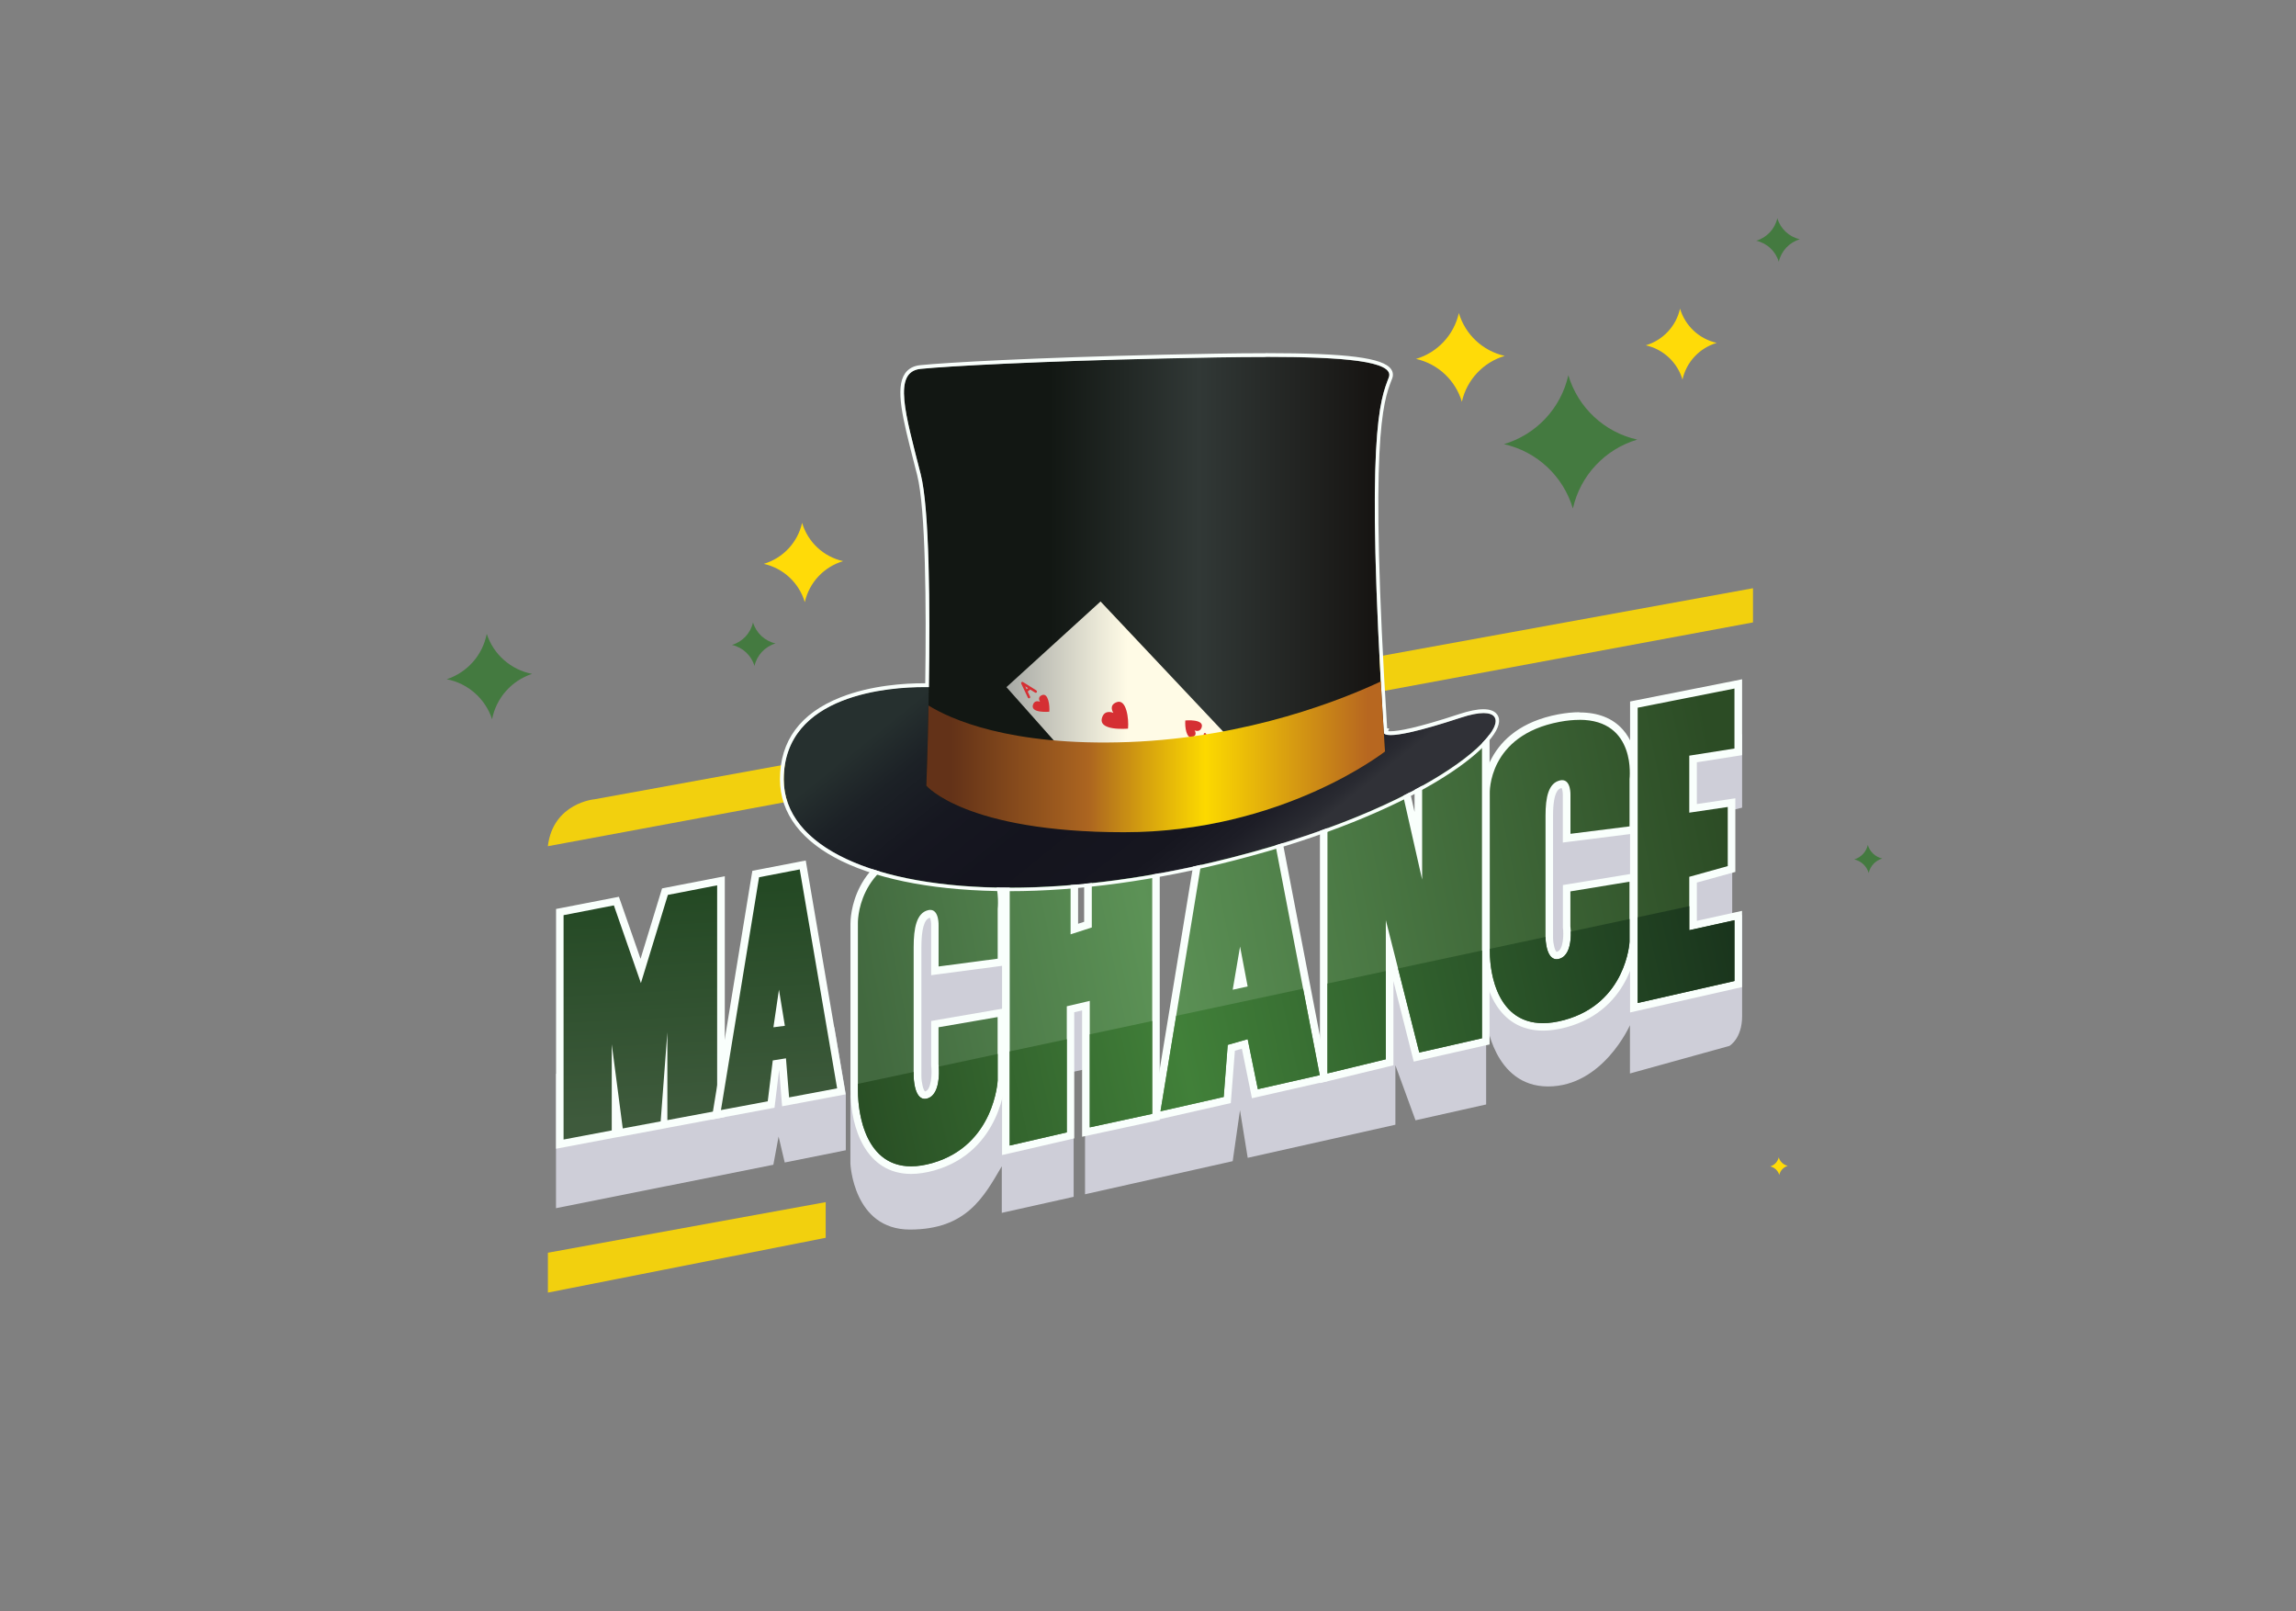 <svg id="eGxTHMzo25Y1" xmlns="http://www.w3.org/2000/svg" xmlns:xlink="http://www.w3.org/1999/xlink" viewBox="0 0 315 221" shape-rendering="geometricPrecision" text-rendering="geometricPrecision" project-id="0101095f46374a6584ad931d525cfb4f" export-id="4948c59bbd55400c9ed58dc23b5f5963" cached="false" width="315" height="221">
<rect x="0" y="0" width="315" height="221" fill="#808080" stroke="none"/>
<style><![CDATA[
#eGxTHMzo25Y45_tr {animation: eGxTHMzo25Y45_tr__tr 2000ms linear infinite normal forwards}@keyframes eGxTHMzo25Y45_tr__tr { 0% {transform: translate(177.84px,102.21px) rotate(0deg);animation-timing-function: cubic-bezier(0.39,0.575,0.565,1)} 25% {transform: translate(177.84px,102.21px) rotate(12.563deg);animation-timing-function: cubic-bezier(0.445,0.05,0.55,0.95)} 50% {transform: translate(177.84px,102.21px) rotate(0deg)} 100% {transform: translate(177.84px,102.21px) rotate(0deg)}} #eGxTHMzo25Y49_tr {animation: eGxTHMzo25Y49_tr__tr 2000ms linear infinite normal forwards}@keyframes eGxTHMzo25Y49_tr__tr { 0% {transform: translate(158.6px,99.21px) rotate(0deg);animation-timing-function: cubic-bezier(0.445,0.05,0.55,0.95)} 35% {transform: translate(158.6px,99.21px) rotate(31.249deg);animation-timing-function: cubic-bezier(0.445,0.05,0.55,0.95)} 55% {transform: translate(158.6px,99.21px) rotate(0deg)} 100% {transform: translate(158.6px,99.21px) rotate(0deg)}} #eGxTHMzo25Y58_to {animation: eGxTHMzo25Y58_to__to 2000ms linear infinite normal forwards}@keyframes eGxTHMzo25Y58_to__to { 0% {transform: translate(200.355px,46.825px)} 40% {transform: translate(200.355px,46.825px)} 65% {transform: translate(200.355px,33.775px)} 90% {transform: translate(200.355px,16.895px)} 100% {transform: translate(200.355px,16.895px)}} #eGxTHMzo25Y58_ts {animation: eGxTHMzo25Y58_ts__ts 2000ms linear infinite normal forwards}@keyframes eGxTHMzo25Y58_ts__ts { 0% {transform: scale(0,0)} 40% {transform: scale(0,0)} 65% {transform: scale(1,1)} 90% {transform: scale(0,0)} 100% {transform: scale(0,0)}} #eGxTHMzo25Y59_to {animation: eGxTHMzo25Y59_to__to 2000ms linear infinite normal forwards}@keyframes eGxTHMzo25Y59_to__to { 0% {transform: translate(110.23px,77.57px)} 35% {transform: translate(110.23px,77.57px)} 60% {transform: translate(110.23px,64.52px)} 85% {transform: translate(110.23px,47.64px)} 100% {transform: translate(110.23px,47.64px)}} #eGxTHMzo25Y59_ts {animation: eGxTHMzo25Y59_ts__ts 2000ms linear infinite normal forwards}@keyframes eGxTHMzo25Y59_ts__ts { 0% {transform: scale(0,0)} 35% {transform: scale(0,0)} 60% {transform: scale(1,1)} 85% {transform: scale(0,0)} 100% {transform: scale(0,0)}} #eGxTHMzo25Y60_to {animation: eGxTHMzo25Y60_to__to 2000ms linear infinite normal forwards}@keyframes eGxTHMzo25Y60_to__to { 0% {transform: translate(230.66px,50.22px)} 30% {transform: translate(230.66px,50.22px)} 55% {transform: translate(230.66px,37.17px)} 80% {transform: translate(230.66px,20.29px)} 100% {transform: translate(230.66px,20.29px)}} #eGxTHMzo25Y60_ts {animation: eGxTHMzo25Y60_ts__ts 2000ms linear infinite normal forwards}@keyframes eGxTHMzo25Y60_ts__ts { 0% {transform: scale(0,0)} 30% {transform: scale(0,0)} 55% {transform: scale(1,1)} 80% {transform: scale(0,0)} 100% {transform: scale(0,0)}} #eGxTHMzo25Y61_to {animation: eGxTHMzo25Y61_to__to 2000ms linear infinite normal forwards}@keyframes eGxTHMzo25Y61_to__to { 0% {transform: translate(243.94px,38.55px)} 25% {transform: translate(243.94px,38.55px)} 50% {transform: translate(243.94px,25.5px)} 75% {transform: translate(243.94px,8.62px)} 100% {transform: translate(243.94px,8.62px)}} #eGxTHMzo25Y61_ts {animation: eGxTHMzo25Y61_ts__ts 2000ms linear infinite normal forwards}@keyframes eGxTHMzo25Y61_ts__ts { 0% {transform: scale(0,0)} 25% {transform: scale(0,0)} 50% {transform: scale(1,1)} 75% {transform: scale(0,0)} 100% {transform: scale(0,0)}} #eGxTHMzo25Y62_to {animation: eGxTHMzo25Y62_to__to 2000ms linear infinite normal forwards}@keyframes eGxTHMzo25Y62_to__to { 0% {transform: translate(215.48px,69.62px)} 20% {transform: translate(215.48px,69.62px)} 45% {transform: translate(215.48px,56.57px)} 70% {transform: translate(215.48px,39.69px)} 100% {transform: translate(215.48px,39.69px)}} #eGxTHMzo25Y62_ts {animation: eGxTHMzo25Y62_ts__ts 2000ms linear infinite normal forwards}@keyframes eGxTHMzo25Y62_ts__ts { 0% {transform: scale(0,0)} 20% {transform: scale(0,0)} 45% {transform: scale(1,1)} 70% {transform: scale(0,0)} 100% {transform: scale(0,0)}} #eGxTHMzo25Y63_to {animation: eGxTHMzo25Y63_to__to 2000ms linear infinite normal forwards}@keyframes eGxTHMzo25Y63_to__to { 0% {transform: translate(103.41px,100.75px)} 15% {transform: translate(103.41px,100.75px)} 40% {transform: translate(103.41px,87.7px)} 65% {transform: translate(103.41px,70.82px)} 100% {transform: translate(103.41px,70.82px)}} #eGxTHMzo25Y63_ts {animation: eGxTHMzo25Y63_ts__ts 2000ms linear infinite normal forwards}@keyframes eGxTHMzo25Y63_ts__ts { 0% {transform: scale(0,0)} 15% {transform: scale(0,0)} 40% {transform: scale(1,1)} 65% {transform: scale(0,0)} 100% {transform: scale(0,0)}} #eGxTHMzo25Y64_to {animation: eGxTHMzo25Y64_to__to 2000ms linear infinite normal forwards}@keyframes eGxTHMzo25Y64_to__to { 0% {transform: translate(67.145px,108.565px)} 10% {transform: translate(67.145px,108.565px)} 35% {transform: translate(67.145px,95.515px)} 60% {transform: translate(67.145px,78.635px)} 100% {transform: translate(67.145px,78.635px)}} #eGxTHMzo25Y64_ts {animation: eGxTHMzo25Y64_ts__ts 2000ms linear infinite normal forwards}@keyframes eGxTHMzo25Y64_ts__ts { 0% {transform: scale(0,0)} 10% {transform: scale(0,0)} 35% {transform: scale(1,1)} 60% {transform: scale(0,0)} 100% {transform: scale(0,0)}} #eGxTHMzo25Y65_to {animation: eGxTHMzo25Y65_to__to 2000ms linear infinite normal forwards}@keyframes eGxTHMzo25Y65_to__to { 0% {transform: translate(256.315px,136.965px)} 5% {transform: translate(256.315px,136.965px)} 30% {transform: translate(256.315px,123.915px)} 55% {transform: translate(256.315px,107.035px)} 100% {transform: translate(256.315px,107.035px)}} #eGxTHMzo25Y65_ts {animation: eGxTHMzo25Y65_ts__ts 2000ms linear infinite normal forwards}@keyframes eGxTHMzo25Y65_ts__ts { 0% {transform: scale(0,0)} 5% {transform: scale(0,0)} 30% {transform: scale(1,1)} 55% {transform: scale(0,0)} 100% {transform: scale(0,0)}} #eGxTHMzo25Y66_to {animation: eGxTHMzo25Y66_to__to 2000ms linear infinite normal forwards}@keyframes eGxTHMzo25Y66_to__to { 0% {transform: translate(57.635px,141.025px)} 25% {transform: translate(57.635px,127.975px)} 50% {transform: translate(57.635px,111.095px)} 100% {transform: translate(57.635px,111.095px)}} #eGxTHMzo25Y66_ts {animation: eGxTHMzo25Y66_ts__ts 2000ms linear infinite normal forwards}@keyframes eGxTHMzo25Y66_ts__ts { 0% {transform: scale(0,0)} 25% {transform: scale(1,1)} 50% {transform: scale(0,0)} 100% {transform: scale(0,0)}} #eGxTHMzo25Y67_to {animation: eGxTHMzo25Y67_to__to 2000ms linear infinite normal forwards}@keyframes eGxTHMzo25Y67_to__to { 0% {transform: translate(244.07px,155.16px)} 45% {transform: translate(244.07px,155.16px)} 70% {transform: translate(244.07px,142.11px)} 95% {transform: translate(244.07px,125.23px)} 100% {transform: translate(244.07px,125.23px)}} #eGxTHMzo25Y67_ts {animation: eGxTHMzo25Y67_ts__ts 2000ms linear infinite normal forwards}@keyframes eGxTHMzo25Y67_ts__ts { 0% {transform: scale(0,0)} 45% {transform: scale(0,0)} 70% {transform: scale(1,1)} 95% {transform: scale(0,0)} 100% {transform: scale(0,0)}} #eGxTHMzo25Y69_to {animation: eGxTHMzo25Y69_to__to 2000ms linear infinite normal forwards}@keyframes eGxTHMzo25Y69_to__to { 0% {transform: translate(200.355px,41.605px)} 15% {transform: translate(200.355px,33.775px)} 40% {transform: translate(200.355px,16.895px)} 90% {transform: translate(200.355px,46.825px)} 100% {transform: translate(200.355px,41.605px)}} #eGxTHMzo25Y69_ts {animation: eGxTHMzo25Y69_ts__ts 2000ms linear infinite normal forwards}@keyframes eGxTHMzo25Y69_ts__ts { 0% {transform: scale(0.4,0.4)} 15% {transform: scale(1,1)} 40% {transform: scale(0,0)} 90% {transform: scale(0,0)} 100% {transform: scale(0.4,0.4)}} #eGxTHMzo25Y70_to {animation: eGxTHMzo25Y70_to__to 2000ms linear infinite normal forwards}@keyframes eGxTHMzo25Y70_to__to { 0% {transform: translate(110.23px,69.74px)} 10% {transform: translate(110.23px,64.52px)} 35% {transform: translate(110.23px,47.64px)} 85% {transform: translate(110.23px,77.57px)} 100% {transform: translate(110.23px,69.74px)}} #eGxTHMzo25Y70_ts {animation: eGxTHMzo25Y70_ts__ts 2000ms linear infinite normal forwards}@keyframes eGxTHMzo25Y70_ts__ts { 0% {transform: scale(0.6,0.6)} 10% {transform: scale(1,1)} 35% {transform: scale(0,0)} 85% {transform: scale(0,0)} 100% {transform: scale(0.6,0.6)}} #eGxTHMzo25Y71_to {animation: eGxTHMzo25Y71_to__to 2000ms linear infinite normal forwards}@keyframes eGxTHMzo25Y71_to__to { 0% {transform: translate(230.66px,39.78px)} 5% {transform: translate(230.66px,37.17px)} 30% {transform: translate(230.66px,20.29px)} 80% {transform: translate(230.66px,50.22px)} 100% {transform: translate(230.66px,39.78px)}} #eGxTHMzo25Y71_ts {animation: eGxTHMzo25Y71_ts__ts 2000ms linear infinite normal forwards}@keyframes eGxTHMzo25Y71_ts__ts { 0% {transform: scale(0.8,0.8)} 5% {transform: scale(1,1)} 30% {transform: scale(0,0)} 80% {transform: scale(0,0)} 100% {transform: scale(0.8,0.8)}} #eGxTHMzo25Y72_to {animation: eGxTHMzo25Y72_to__to 2000ms linear infinite normal forwards}@keyframes eGxTHMzo25Y72_to__to { 0% {transform: translate(243.94px,25.5px)} 25% {transform: translate(243.94px,8.62px)} 75% {transform: translate(243.94px,38.55px)} 100% {transform: translate(243.94px,25.5px)}} #eGxTHMzo25Y72_ts {animation: eGxTHMzo25Y72_ts__ts 2000ms linear infinite normal forwards}@keyframes eGxTHMzo25Y72_ts__ts { 0% {transform: scale(1,1)} 25% {transform: scale(0,0)} 75% {transform: scale(0,0)} 100% {transform: scale(1,1)}} #eGxTHMzo25Y73_to {animation: eGxTHMzo25Y73_to__to 2000ms linear infinite normal forwards}@keyframes eGxTHMzo25Y73_to__to { 0% {transform: translate(215.48px,53.194px)} 20% {transform: translate(215.48px,39.69px)} 70% {transform: translate(215.48px,69.62px)} 95% {transform: translate(215.48px,56.57px)} 100% {transform: translate(215.48px,53.194px)}} #eGxTHMzo25Y73_ts {animation: eGxTHMzo25Y73_ts__ts 2000ms linear infinite normal forwards}@keyframes eGxTHMzo25Y73_ts__ts { 0% {transform: scale(0.8,0.8)} 20% {transform: scale(0,0)} 70% {transform: scale(0,0)} 95% {transform: scale(1,1)} 100% {transform: scale(0.8,0.8)}} #eGxTHMzo25Y74_to {animation: eGxTHMzo25Y74_to__to 2000ms linear infinite normal forwards}@keyframes eGxTHMzo25Y74_to__to { 0% {transform: translate(103.41px,80.948px)} 15% {transform: translate(103.41px,70.82px)} 65% {transform: translate(103.41px,100.75px)} 90% {transform: translate(103.41px,87.7px)} 100% {transform: translate(103.41px,80.948px)}} #eGxTHMzo25Y74_ts {animation: eGxTHMzo25Y74_ts__ts 2000ms linear infinite normal forwards}@keyframes eGxTHMzo25Y74_ts__ts { 0% {transform: scale(0.6,0.6)} 15% {transform: scale(0,0)} 65% {transform: scale(0,0)} 90% {transform: scale(1,1)} 100% {transform: scale(0.6,0.6)}} #eGxTHMzo25Y75_to {animation: eGxTHMzo25Y75_to__to 2000ms linear infinite normal forwards}@keyframes eGxTHMzo25Y75_to__to { 0% {transform: translate(67.145px,85.387px)} 10% {transform: translate(67.145px,78.635px)} 60% {transform: translate(67.145px,108.565px)} 85% {transform: translate(67.145px,95.515px)} 100% {transform: translate(67.145px,85.387px)}} #eGxTHMzo25Y75_ts {animation: eGxTHMzo25Y75_ts__ts 2000ms linear infinite normal forwards}@keyframes eGxTHMzo25Y75_ts__ts { 0% {transform: scale(0.4,0.4)} 10% {transform: scale(0,0)} 60% {transform: scale(0,0)} 85% {transform: scale(1,1)} 100% {transform: scale(0.4,0.4)}} #eGxTHMzo25Y76_to {animation: eGxTHMzo25Y76_to__to 2000ms linear infinite normal forwards}@keyframes eGxTHMzo25Y76_to__to { 0% {transform: translate(256.315px,110.411px)} 5% {transform: translate(256.315px,107.035px)} 55% {transform: translate(256.315px,136.965px)} 80% {transform: translate(256.315px,123.915px)} 100% {transform: translate(256.315px,110.411px)}} #eGxTHMzo25Y76_ts {animation: eGxTHMzo25Y76_ts__ts 2000ms linear infinite normal forwards}@keyframes eGxTHMzo25Y76_ts__ts { 0% {transform: scale(0.2,0.2)} 5% {transform: scale(0,0)} 55% {transform: scale(0,0)} 80% {transform: scale(1,1)} 100% {transform: scale(0.2,0.2)}} #eGxTHMzo25Y77_to {animation: eGxTHMzo25Y77_to__to 2000ms linear infinite normal forwards}@keyframes eGxTHMzo25Y77_to__to { 0% {transform: translate(57.635px,141.025px)} 50% {transform: translate(57.635px,141.025px)} 75% {transform: translate(57.635px,127.975px)} 100% {transform: translate(57.635px,111.095px)}} #eGxTHMzo25Y77_ts {animation: eGxTHMzo25Y77_ts__ts 2000ms linear infinite normal forwards}@keyframes eGxTHMzo25Y77_ts__ts { 0% {transform: scale(0,0)} 50% {transform: scale(0,0)} 75% {transform: scale(1,1)} 100% {transform: scale(0,0)}} #eGxTHMzo25Y78_to {animation: eGxTHMzo25Y78_to__to 2000ms linear infinite normal forwards}@keyframes eGxTHMzo25Y78_to__to { 0% {transform: translate(244.07px,152.55px)} 20% {transform: translate(244.07px,142.11px)} 45% {transform: translate(244.07px,125.23px)} 95% {transform: translate(244.07px,155.16px)} 100% {transform: translate(244.07px,152.55px)}} #eGxTHMzo25Y78_ts {animation: eGxTHMzo25Y78_ts__ts 2000ms linear infinite normal forwards}@keyframes eGxTHMzo25Y78_ts__ts { 0% {transform: scale(0.2,0.2)} 20% {transform: scale(1,1)} 45% {transform: scale(0,0)} 95% {transform: scale(0,0)} 100% {transform: scale(0.2,0.2)}}
]]></style>
<defs><linearGradient id="eGxTHMzo25Y8-fill" x1="87" y1="115.17" x2="88.62" y2="145.93" spreadMethod="pad" gradientUnits="userSpaceOnUse" gradientTransform="translate(0 0)"><stop id="eGxTHMzo25Y8-fill-0" offset="0%" stop-color="#244924"/><stop id="eGxTHMzo25Y8-fill-1" offset="100%" stop-color="#3e5a3c"/></linearGradient><linearGradient id="eGxTHMzo25Y11-fill" x1="105.3" y1="114.28" x2="106.92" y2="145.09" spreadMethod="pad" gradientUnits="userSpaceOnUse" gradientTransform="translate(0 0)"><stop id="eGxTHMzo25Y11-fill-0" offset="0%" stop-color="#244924"/><stop id="eGxTHMzo25Y11-fill-1" offset="100%" stop-color="#3e5a3c"/></linearGradient><linearGradient id="eGxTHMzo25Y15-fill" x1="241.94" y1="108.07" x2="118.66" y2="132.32" spreadMethod="pad" gradientUnits="userSpaceOnUse" gradientTransform="translate(0 0)"><stop id="eGxTHMzo25Y15-fill-0" offset="0%" stop-color="#2c4c25"/><stop id="eGxTHMzo25Y15-fill-1" offset="67%" stop-color="#5c9256"/><stop id="eGxTHMzo25Y15-fill-2" offset="100%" stop-color="#42693f"/></linearGradient><linearGradient id="eGxTHMzo25Y18-fill" x1="241.21" y1="108.02" x2="117.67" y2="132.32" spreadMethod="pad" gradientUnits="userSpaceOnUse" gradientTransform="translate(0 0)"><stop id="eGxTHMzo25Y18-fill-0" offset="0%" stop-color="#2c4c25"/><stop id="eGxTHMzo25Y18-fill-1" offset="67%" stop-color="#5c9256"/><stop id="eGxTHMzo25Y18-fill-2" offset="100%" stop-color="#42693f"/></linearGradient><linearGradient id="eGxTHMzo25Y21-fill" x1="241.06" y1="107.73" x2="116.13" y2="132.3" spreadMethod="pad" gradientUnits="userSpaceOnUse" gradientTransform="translate(0 0)"><stop id="eGxTHMzo25Y21-fill-0" offset="0%" stop-color="#2c4c25"/><stop id="eGxTHMzo25Y21-fill-1" offset="67%" stop-color="#5c9256"/><stop id="eGxTHMzo25Y21-fill-2" offset="100%" stop-color="#42693f"/></linearGradient><linearGradient id="eGxTHMzo25Y24-fill" x1="238.98" y1="107.75" x2="115.69" y2="132" spreadMethod="pad" gradientUnits="userSpaceOnUse" gradientTransform="translate(0 0)"><stop id="eGxTHMzo25Y24-fill-0" offset="0%" stop-color="#2c4c25"/><stop id="eGxTHMzo25Y24-fill-1" offset="67%" stop-color="#5c9256"/><stop id="eGxTHMzo25Y24-fill-2" offset="100%" stop-color="#42693f"/></linearGradient><linearGradient id="eGxTHMzo25Y27-fill" x1="237.97" y1="107.41" x2="114.63" y2="131.67" spreadMethod="pad" gradientUnits="userSpaceOnUse" gradientTransform="translate(0 0)"><stop id="eGxTHMzo25Y27-fill-0" offset="0%" stop-color="#2c4c25"/><stop id="eGxTHMzo25Y27-fill-1" offset="67%" stop-color="#5c9256"/><stop id="eGxTHMzo25Y27-fill-2" offset="100%" stop-color="#42693f"/></linearGradient><linearGradient id="eGxTHMzo25Y30-fill" x1="237.3" y1="107.43" x2="112.05" y2="132.06" spreadMethod="pad" gradientUnits="userSpaceOnUse" gradientTransform="translate(0 0)"><stop id="eGxTHMzo25Y30-fill-0" offset="0%" stop-color="#2c4c25"/><stop id="eGxTHMzo25Y30-fill-1" offset="67%" stop-color="#5c9256"/><stop id="eGxTHMzo25Y30-fill-2" offset="100%" stop-color="#42693f"/></linearGradient><linearGradient id="eGxTHMzo25Y33-fill" x1="239.63" y1="121.36" x2="117.17" y2="147.94" spreadMethod="pad" gradientUnits="userSpaceOnUse" gradientTransform="translate(0 0)"><stop id="eGxTHMzo25Y33-fill-0" offset="0%" stop-color="#19331c"/><stop id="eGxTHMzo25Y33-fill-1" offset="63%" stop-color="#418039"/><stop id="eGxTHMzo25Y33-fill-2" offset="100%" stop-color="#284d24"/></linearGradient><linearGradient id="eGxTHMzo25Y35-fill" x1="239.63" y1="121.33" x2="117.16" y2="147.9" spreadMethod="pad" gradientUnits="userSpaceOnUse" gradientTransform="translate(0 0)"><stop id="eGxTHMzo25Y35-fill-0" offset="0%" stop-color="#19331c"/><stop id="eGxTHMzo25Y35-fill-1" offset="63%" stop-color="#418039"/><stop id="eGxTHMzo25Y35-fill-2" offset="100%" stop-color="#284d24"/></linearGradient><linearGradient id="eGxTHMzo25Y36-fill" x1="239.62" y1="121.3" x2="117.15" y2="147.87" spreadMethod="pad" gradientUnits="userSpaceOnUse" gradientTransform="translate(0 0)"><stop id="eGxTHMzo25Y36-fill-0" offset="0%" stop-color="#19331c"/><stop id="eGxTHMzo25Y36-fill-1" offset="63%" stop-color="#418039"/><stop id="eGxTHMzo25Y36-fill-2" offset="100%" stop-color="#284d24"/></linearGradient><linearGradient id="eGxTHMzo25Y37-fill" x1="239.61" y1="121.26" x2="117.15" y2="147.84" spreadMethod="pad" gradientUnits="userSpaceOnUse" gradientTransform="translate(0 0)"><stop id="eGxTHMzo25Y37-fill-0" offset="0%" stop-color="#19331c"/><stop id="eGxTHMzo25Y37-fill-1" offset="63%" stop-color="#418039"/><stop id="eGxTHMzo25Y37-fill-2" offset="100%" stop-color="#284d24"/></linearGradient><linearGradient id="eGxTHMzo25Y39-fill" x1="239.6" y1="121.19" x2="117.13" y2="147.77" spreadMethod="pad" gradientUnits="userSpaceOnUse" gradientTransform="translate(0 0)"><stop id="eGxTHMzo25Y39-fill-0" offset="0%" stop-color="#19331c"/><stop id="eGxTHMzo25Y39-fill-1" offset="63%" stop-color="#418039"/><stop id="eGxTHMzo25Y39-fill-2" offset="100%" stop-color="#284d24"/></linearGradient><linearGradient id="eGxTHMzo25Y40-fill" x1="239.59" y1="121.14" x2="117.12" y2="147.72" spreadMethod="pad" gradientUnits="userSpaceOnUse" gradientTransform="translate(0 0)"><stop id="eGxTHMzo25Y40-fill-0" offset="0%" stop-color="#19331c"/><stop id="eGxTHMzo25Y40-fill-1" offset="63%" stop-color="#418039"/><stop id="eGxTHMzo25Y40-fill-2" offset="100%" stop-color="#284d24"/></linearGradient><linearGradient id="eGxTHMzo25Y41-fill" x1="239.58" y1="121.11" x2="117.11" y2="147.68" spreadMethod="pad" gradientUnits="userSpaceOnUse" gradientTransform="translate(0 0)"><stop id="eGxTHMzo25Y41-fill-0" offset="0%" stop-color="#19331c"/><stop id="eGxTHMzo25Y41-fill-1" offset="63%" stop-color="#418039"/><stop id="eGxTHMzo25Y41-fill-2" offset="100%" stop-color="#284d24"/></linearGradient><linearGradient id="eGxTHMzo25Y42-fill" x1="239.57" y1="121.06" x2="117.1" y2="147.63" spreadMethod="pad" gradientUnits="userSpaceOnUse" gradientTransform="translate(0 0)"><stop id="eGxTHMzo25Y42-fill-0" offset="0%" stop-color="#19331c"/><stop id="eGxTHMzo25Y42-fill-1" offset="63%" stop-color="#418039"/><stop id="eGxTHMzo25Y42-fill-2" offset="100%" stop-color="#284d24"/></linearGradient><linearGradient id="eGxTHMzo25Y46-fill" x1="140.19" y1="76.93" x2="170.15" y2="114.19" spreadMethod="pad" gradientUnits="userSpaceOnUse" gradientTransform="translate(0 0)"><stop id="eGxTHMzo25Y46-fill-0" offset="0%" stop-color="#26302f"/><stop id="eGxTHMzo25Y46-fill-1" offset="14%" stop-color="#1c2126"/><stop id="eGxTHMzo25Y46-fill-2" offset="31%" stop-color="#161720"/><stop id="eGxTHMzo25Y46-fill-3" offset="51%" stop-color="#14141e"/><stop id="eGxTHMzo25Y46-fill-4" offset="77%" stop-color="#16161f"/><stop id="eGxTHMzo25Y46-fill-5" offset="88%" stop-color="#1d1d26"/><stop id="eGxTHMzo25Y46-fill-6" offset="97%" stop-color="#292a31"/><stop id="eGxTHMzo25Y46-fill-7" offset="100%" stop-color="#303137"/></linearGradient><linearGradient id="eGxTHMzo25Y47-fill" x1="127.61" y1="74.14" x2="188.09" y2="74.14" spreadMethod="pad" gradientUnits="userSpaceOnUse" gradientTransform="translate(0 0)"><stop id="eGxTHMzo25Y47-fill-0" offset="27%" stop-color="#121713"/><stop id="eGxTHMzo25Y47-fill-1" offset="61%" stop-color="#313836"/><stop id="eGxTHMzo25Y47-fill-2" offset="100%" stop-color="#171513"/></linearGradient><linearGradient id="eGxTHMzo25Y50-fill" x1="138.08" y1="90.7" x2="168.85" y2="90.7" spreadMethod="pad" gradientUnits="userSpaceOnUse" gradientTransform="translate(0 0)"><stop id="eGxTHMzo25Y50-fill-0" offset="0%" stop-color="#a7a9a5"/><stop id="eGxTHMzo25Y50-fill-1" offset="54%" stop-color="#fffbe6"/></linearGradient><linearGradient id="eGxTHMzo25Y56-fill" x1="130.49" y1="96.4" x2="187.64" y2="96.4" spreadMethod="pad" gradientUnits="userSpaceOnUse" gradientTransform="translate(0 0)"><stop id="eGxTHMzo25Y56-fill-0" offset="0%" stop-color="#633218"/><stop id="eGxTHMzo25Y56-fill-1" offset="33%" stop-color="#ac6520"/><stop id="eGxTHMzo25Y56-fill-2" offset="46%" stop-color="#d49f0f"/><stop id="eGxTHMzo25Y56-fill-3" offset="61%" stop-color="#fcd900"/><stop id="eGxTHMzo25Y56-fill-4" offset="93%" stop-color="#c37b1a"/><stop id="eGxTHMzo25Y56-fill-5" offset="100%" stop-color="#b76720"/></linearGradient></defs><g transform="translate(0 7.425)"><g><polygon points="114.47,133.5 76.28,139.89 76.28,150.16 76.28,158.32 106.1,152.36 106.82,148.49 107.66,152.05 116.04,150.37 116.04,142.71 114.47,133.5" fill="#ceced8"/><path d="M116.67,142.83v9.38c0,0,.39,9.04,8.16,9.04s10.13-4.45,12.61-8.68v6.39l9.86-2.2v-17.16l1.56-.34v17.15l20.26-4.54l1-7l1.06,6.54l20.26-4.54v-8.16l2.76,7.55l9.69-2.17v-11.61c0,0,.98,9.14,8.5,9.14s11.23-8.4,11.23-8.4v6.62l13.64-3.78c0,0,1.75-.98,1.75-4.1v-13.88l-1.36.29v-14.66l1.36-.34v-10.1l-53.25,14.99-.39,28.99-9.71,2.08-1.3-5.86-12.25,2.09v6.89h-7.62l-.69-16.64-10.84,1.47-.2-13.15-22.6,3.91-3.48,24.82-.01-.03Z" fill="#ceced8"/><g><g><polygon points="76.8,117.7 84.57,116.19 87.91,125.77 91.23,114.9 98.91,113.41 98.91,145.39 85,148 84.45,143.81 84.45,148.09 76.8,149.54 76.8,117.7" fill="url(#eGxTHMzo25Y8-fill)"/><path d="M98.39,114.04v30.92l-6.83,1.28v-12.05l-.92,12.22-5.2.97-1.51-11.54v11.81l-6.61,1.25v-30.78l6.9-1.34l3.71,10.66l3.7-12.1l6.75-1.31m1.05-1.25l-1.24.24-6.75,1.31-.61.12-.18.6-2.77,9.06-2.67-7.66-.3-.85-.88.17-6.9,1.34-.84.16v32.89l1.23-.23l6.61-1.25.43-.08v0c0,0,1.08-.19,1.08-.19l5.2-.97.78-.15.14-.03l6.83-1.28.85-.16v-33.04v0h-.01Z" fill="#f9fffc"/></g><g><path d="M103.68,112.48l6.46-1.26l5.3,31.06-7.66,1.44-.43-5.37-.87.14-.69,5.6-7.53,1.41l5.41-33.03.01.01Zm3.05,20.42l.35-.04-.18-1.12-.17,1.16Z" fill="url(#eGxTHMzo25Y11-fill)"/><path d="M109.72,111.84l5.13,30.04-6.59,1.24-.43-5.36-1.81.29-.69,5.61-6.42,1.2l5.23-31.94l5.59-1.08m-3.61,21.66l1.56-.2-.81-4.96-.76,5.15m4.45-22.87l-1.04.2-5.59,1.08-.71.14-.12.71-5.23,31.94-.24,1.46l1.46-.27l6.42-1.2.75-.14.09-.75.55-4.48.31,3.88.09,1.15l1.13-.21l6.59-1.24l1-.19-.17-1.01-5.13-30.04-.18-1.05v0l.02.02Z" fill="#f9fffc"/></g></g><g><g><path d="M125,153.1c-2.82,0-5.02-1.42-6.36-4.1-1.3-2.61-1.45-5.68-1.45-6.89v-22.81c0-.07-.22-8.84,10-10.87c1-.2,1.94-.3,2.8-.3c2.35,0,4.19.73,5.47,2.17c2.39,2.68,1.95,6.83,1.93,7v7.24c0,0-9.15,1.21-9.15,1.21v-6.16c.02-.45-.06-1.25-.36-1.56-.08-.08-.16-.11-.27-.11-.06,0-.12,0-.19.03-1.07.27-1.57,1.72-1.57,4.58v17.69c0,.81.26,2.59.99,2.59v0c.08,0,.18-.02.28-.05c1.26-.44,1.22-3.21,1.11-4.14v-5.55c0,0,9.14-1.58,9.14-1.58v9.31c0,.12-.52,9.3-9.32,11.83-1.09.31-2.13.47-3.07.47h.02Z" fill="url(#eGxTHMzo25Y15-fill)"/><path d="M130,108.66c7.87,0,6.88,8.59,6.88,8.59v6.84c0,0-8.11,1.07-8.11,1.07v-5.57c0,0,.1-2.19-1.14-2.19-.1,0-.2.01-.31.04-1.57.39-1.97,2.44-1.97,5.08v17.69c0,0,.02,3.11,1.51,3.11.14,0,.29-.03.45-.08c1.94-.68,1.45-4.69,1.45-4.69v-5.05l8.11-1.4v8.7c0,0-.4,8.88-8.95,11.33-1.08.31-2.06.45-2.93.45-6.01,0-7.29-6.67-7.29-10.46v-22.81c0,0-.32-8.39,9.58-10.36c1-.2,1.9-.29,2.7-.29m.02-1.04c-.9,0-1.87.1-2.9.31-10.29,2.04-10.43,10.71-10.42,11.38v0v22.81c0,5.31,2.18,11.5,8.33,11.5c1,0,2.08-.17,3.22-.49c9.15-2.63,9.69-12.18,9.7-12.28v-.02c0,0,0-.02,0-.02v-9.93l-1.21.21-8.11,1.4-.86.15v6.05c.16,1.3-.02,3.33-.76,3.59-.04.02-.07.02-.09.02-.22-.19-.48-1.15-.49-2.08v-17.68c0-2.5.39-3.87,1.17-4.07.11.2.19.7.17,1.1v.02c0,0,0,.02,0,.02v6.75l1.17-.16l8.11-1.07.9-.12v-.91c0,0,0-6.79,0-6.79.06-.59.35-4.64-2.06-7.34-1.39-1.55-3.36-2.34-5.86-2.34v0l-.01-.01Z" fill="#f9fffc"/></g><g><polygon points="138.01,106.29 147.39,104.43 147.39,120.02 149.26,119.41 149.26,104.14 158.6,102.21 158.6,145.8 148.99,147.87 148.99,130.53 146.88,131.03 146.88,148.33 138.01,150.37 138.01,106.29" fill="url(#eGxTHMzo25Y18-fill)"/><path d="M158.08,102.85v42.53l-8.57,1.85v-17.35l-3.15.74v17.3l-7.83,1.81v-43l8.35-1.65v15.67l2.91-.94v-15.22l8.3-1.72m1.03-1.3l-1.25.26-8.3,1.72-.83.17v15.31l-.83.27v-15.5l-1.24.25-8.35,1.65-.84.17v45.16l1.27-.29l7.83-1.81.8-.19v-17.3l1.08-.25v17.33l1.26-.27l8.57-1.85.82-.18v-44.64v0l.01-.01Z" fill="#f9fffc"/></g><g><path d="M165.97,100.75l7.76-1.54l7.93,41.25-9.49,2.16-1.39-6.83-1.85.53-.55,7.17-9.8,2.22l7.39-44.95v-.01Zm3.8,26.93l.81-.18-.41-2.15-.4,2.33Z" fill="url(#eGxTHMzo25Y21-fill)"/><path d="M173.32,99.83l7.74,40.24-8.49,1.93-1.4-6.86-2.74.78-.55,7.14-8.67,1.97l7.2-43.83l6.9-1.37m-4.19,28.52l2.05-.45-1.04-5.47-1.01,5.92m5.02-29.74l-1.02.2-6.9,1.37-.71.14-.12.71-7.2,43.83-.25,1.52l1.5-.34l8.67-1.97.75-.17.06-.76.5-6.42.96-.28l1.17,5.76.21,1.04l1.04-.24l8.49-1.93.98-.22-.19-.99-7.74-40.24-.2-1.03v0v.02Z" fill="#f9fffc"/></g><g><polygon points="181.6,97.58 191.67,95.67 194.6,108.6 194.6,95.08 203.84,93.25 203.84,135.43 194.34,137.58 190.65,122.99 190.65,138.3 181.6,140.49 181.6,97.58" fill="url(#eGxTHMzo25Y24-fill)"/><path d="M203.32,93.88v41.13l-8.6,1.95-4.59-18.15v19.08l-8.01,1.94v-41.82l9.15-1.74l3.84,16.97v-17.73l8.21-1.63m1.04-1.26l-1.24.25-8.21,1.63-.84.17v9.3l-1.79-7.92-.22-.98-.98.19L181.93,97l-.84.16v44l1.28-.31l8.01-1.94.79-.19v-11.55l2.54,10.06.25.98.99-.22l8.6-1.95.81-.18v-43.22v0-.02Z" fill="#f9fffc"/></g><g><path d="M211.69,133.45c-2.82,0-5.02-1.34-6.36-3.89-1.31-2.48-1.45-5.4-1.45-6.55v-21.61c0-.06-.22-8.4,10.01-10.32c1-.19,1.94-.28,2.8-.28c2.42,0,4.3.74,5.58,2.19c2.27,2.56,1.83,6.37,1.81,6.54v6.88c0,0-9.14,1.15-9.14,1.15v-5.87c.02-.42-.06-1.15-.34-1.44-.08-.08-.17-.12-.29-.12-.06,0-.12,0-.19.03-1.08.25-1.56,1.58-1.56,4.31v16.76c0,.76.26,2.43.99,2.43v0c.09,0,.18-.02.29-.05c1.26-.42,1.22-2.95,1.1-3.89v-5.29c0,0,9.14-1.5,9.14-1.5v8.85c0,.11-.52,8.84-9.33,11.23-1.09.3-2.12.45-3.07.45l.01-.01Z" fill="url(#eGxTHMzo25Y27-fill)"/><path d="M216.69,91.32c7.87,0,6.88,8.14,6.88,8.14v6.48c0,0-8.11,1.02-8.11,1.02v-5.28c0,0,.1-2.08-1.14-2.08-.1,0-.2.01-.31.04-1.57.37-1.97,2.31-1.97,4.81v16.76c0,0,.02,2.95,1.51,2.95.14,0,.29-.03.45-.08c1.94-.65,1.45-4.44,1.45-4.44v-4.78l8.11-1.33v8.24c0,0-.4,8.41-8.95,10.73-1.08.29-2.06.43-2.93.43-6.01,0-7.29-6.32-7.29-9.91v-21.61c0,0-.32-7.95,9.58-9.81c1-.19,1.9-.27,2.7-.27m.02-1.05c-.89,0-1.87.1-2.89.29-10.28,1.93-10.44,10.17-10.43,10.83v0v21.61c0,5.05,2.18,10.95,8.33,10.95.99,0,2.07-.16,3.2-.46c9.17-2.49,9.71-11.59,9.71-11.68v-.02c0,0,0-.02,0-.02v-9.46l-1.21.2-8.11,1.33-.87.14v5.8c.14,1.03.05,3.06-.75,3.33-.07.02-.11.03-.12.03-.2-.12-.47-1.04-.48-1.92v-16.75c0-3.53.88-3.74,1.16-3.8c0,0,.01,0,.02,0c.1.18.17.63.16.98v.02c0,0,0,.03,0,.03v6.45l1.17-.15l8.11-1.02.91-.11v-.92c0,0,0-6.42,0-6.42.06-.57.33-4.3-1.95-6.87-1.39-1.57-3.4-2.36-5.97-2.36v0l.01-.03Z" fill="#f9fffc"/></g><g><polygon points="224.16,89.23 238.48,86.39 238.48,95.71 232.28,96.68 232.28,103.46 237.56,102.67 237.56,111.78 232.28,113.25 232.28,119.53 238.48,118.17 238.48,127.57 224.16,130.82 224.16,89.23" fill="url(#eGxTHMzo25Y30-fill)"/><path d="M237.96,87.02v8.24l-6.2.98v7.82l5.28-.78v8.11l-5.28,1.47v7.33l6.2-1.37v8.34l-13.28,3.01v-40.51l13.28-2.63M239,85.76l-1.24.25-13.28,2.63-.84.17v42.66l1.27-.29l13.28-3.01.81-.18v-10.46l-1.26.28-4.94,1.09v-5.25l4.52-1.25.76-.21v-10.1l-1.19.18-4.09.61v-5.73l5.33-.84.88-.14v-10.39v0l-.01-.02Z" fill="#f9fffc"/></g></g><g><path d="M128.8,138.89c.07.98.11,3.79-1.48,4.35-1.94.68-1.97-3.03-1.97-3.03v-.58l-7.64,1.63v.85c0,4.34,1.68,12.46,10.22,10.01s8.95-11.33,8.95-11.33v-3.63l-8.08,1.73Z" fill="url(#eGxTHMzo25Y33-fill)"/><g><polygon points="146.36,135.14 138.52,136.81 138.52,149.72 146.36,147.92 146.36,135.14" fill="url(#eGxTHMzo25Y35-fill)"/><polygon points="149.51,134.47 149.51,147.23 158.08,145.38 158.08,132.64 149.51,134.47" fill="url(#eGxTHMzo25Y36-fill)"/></g><polygon points="159.22,145.02 167.89,143.06 168.44,135.91 171.18,135.13 172.57,141.99 181.06,140.07 178.78,128.21 161.37,131.93 159.22,145.02" fill="url(#eGxTHMzo25Y37-fill)"/><g><polygon points="190.13,125.79 182.12,127.5 182.12,139.83 190.13,137.89 190.13,125.79" fill="url(#eGxTHMzo25Y39-fill)"/><polygon points="191.81,125.43 194.72,136.97 203.32,135.01 203.32,122.97 191.81,125.43" fill="url(#eGxTHMzo25Y40-fill)"/></g><path d="M215.51,120.37c.03,1.13-.1,3.25-1.5,3.72-1.94.65-1.97-2.87-1.97-2.87v-.11l-7.64,1.63v.28c0,4.12,1.68,11.81,10.22,9.49s8.95-10.73,8.95-10.73v-3.13l-8.06,1.72Z" fill="url(#eGxTHMzo25Y41-fill)"/><polygon points="224.68,118.41 224.68,130.17 237.96,127.15 237.96,118.81 231.76,120.18 231.76,116.89 224.68,118.41" fill="url(#eGxTHMzo25Y42-fill)"/></g><polygon points="75.17,164.43 75.17,169.9 113.28,162.38 113.28,157.49 75.17,164.43" fill="#f2d00e"/><path d="M75.17,108.66L240.5,77.96v-4.69L81.58,102.22c0,0-5.7.48-6.42,6.45l.01-.01Z" fill="#f2d00e"/></g><g id="eGxTHMzo25Y45_tr" transform="translate(177.84,102.21) rotate(0)"><g transform="translate(-177.84,-102.21)"><path d="M127.84,86.84c0,0-20.32-1.17-20.32,12.64s27.62,19.41,61.63,10.68c34-8.73,42.73-22.93,31.27-19.15-11.47,3.78-10.55,1.95-10.55,1.95l-62.02-6.12h-.01Z" fill="url(#eGxTHMzo25Y46-fill)"/><path d="M127.09,100.36c0,0,1.3-34.53-.78-42.73s-3.91-14.07,0-14.46s16.03-1.04,33.48-1.43s31.92-.52,30.75,2.61-3.39,7.56-.52,51.33c0,0-14.07,11.07-35.83,11.07s-27.1-6.38-27.1-6.38v-.01Z" fill="url(#eGxTHMzo25Y47-fill)"/><path d="M173.68,41.53c10.54,0,17.7.57,16.86,2.81-1.15,3.06-3.29,7.38-.69,48.63h.01c0,0,0,.01,0,.03c0,.05,0,.09,0,.14.05.13.25.28.92.28c1.18,0,3.8-.47,9.64-2.39c1.3-.43,2.34-.63,3.12-.63c6.04,0-4.24,12.04-34.38,19.78-11.13,2.86-21.59,4.18-30.61,4.18-18.53,0-31.02-5.58-31.02-14.86c0-11.81,14.84-12.66,19.15-12.66.31,0,.57,0,.76,0c.16-10.63.1-24.41-1.12-29.2-2.08-8.21-3.91-14.07,0-14.46s16.03-1.04,33.48-1.43c4.97-.11,9.69-.2,13.88-.2m0-.52c-4.3,0-9.22.1-13.89.2-18.12.41-29.97,1.08-33.52,1.44-.93.09-1.64.47-2.1,1.13-1.4,2.01-.3,6.28,1.21,12.18.15.57.3,1.16.45,1.76c1.18,4.66,1.26,18,1.11,28.57-.08,0-.17,0-.27,0-2.43,0-7.13.25-11.38,1.94-5.49,2.18-8.28,5.96-8.28,11.22c0,9.48,12.08,15.36,31.52,15.36c9.41,0,20.04-1.45,30.73-4.2c25.06-6.43,36.84-15.89,36.4-19.38-.05-.42-.37-1.38-2.14-1.38-.86,0-1.96.22-3.27.65-5.94,1.96-8.44,2.37-9.48,2.37-.14,0-.25,0-.33-.02l.16-.35-.29-.03c-2.48-39.64-.56-44.71.59-47.74l.1-.25c.17-.45.12-.9-.15-1.28-1.08-1.56-6.06-2.2-17.19-2.2v0l.02.01Z" fill="#f9fffc"/><g id="eGxTHMzo25Y49_tr" transform="translate(158.6,99.21) rotate(0)"><g transform="translate(-158.6,-99.21)"><polygon points="150.99,75.09 168.85,94.04 155.37,106.3 138.08,86.84 150.99,75.09" fill="url(#eGxTHMzo25Y50-fill)"/><path d="M154.76,92.52c.13-1.3-.21-4.15-1.58-3.61-1.15.45-.43,1.46-.43,1.46s-1.09-.49-1.5.51c-.86,2.06,3.52,1.65,3.52,1.65l-.01-.01Z" fill="#d52f33"/><path d="M143.96,90.21c.08-.82-.13-2.62-1-2.28-.72.28-.27.92-.27.92s-.68-.31-.94.32c-.54,1.3,2.22,1.04,2.22,1.04h-.01Z" fill="#d52f33"/><path d="M162.62,91.41c-.08.82.13,2.62,1,2.28.72-.28.27-.92.27-.92s.68.31.94-.32c.54-1.3-2.22-1.04-2.22-1.04h.01Z" fill="#d52f33"/><path d="M142.19,87.29l-1.84-1.15c-.06-.04-.14-.03-.2.02s-.07.13-.04.2l.91,1.92c.03.06.09.1.15.1.02,0,.05,0,.07-.02.08-.04.12-.14.08-.22l-.33-.7.35-.27.67.42c.08.05.18.03.23-.05s.03-.18-.05-.23v-.02Zm-1.35-.17l-.18-.39.38.24-.19.15h-.01Z" fill="#d52f33"/><path d="M164.29,94.22l1.84,1.15c.06.04.14.03.2-.02s.07-.13.04-.2l-.91-1.92c-.03-.06-.09-.1-.15-.1-.02,0-.05,0-.07.02-.08.04-.12.14-.08.22l.33.7-.35.27-.67-.42c-.08-.05-.18-.03-.23.05s-.03.18.05.23v.02Zm1.34.18l.18.39-.38-.24.19-.15h.01Z" fill="#d52f33"/></g></g><path d="M127.39,89.36c-.12,6.32-.3,11-.3,11s5.34,6.38,27.1,6.38s35.83-11.07,35.83-11.07c-.23-3.44-.42-6.64-.58-9.61-4.95,2.33-18.03,7.7-34.59,8.31-16.45.61-24.61-3.24-27.46-5.01Z" fill="url(#eGxTHMzo25Y56-fill)"/></g></g><g><g id="eGxTHMzo25Y58_to" transform="translate(200.355,46.825)"><g id="eGxTHMzo25Y58_ts" transform="scale(0,0)"><path d="M199.84,18.56v0c2.19,7.39,8.21,13.01,15.73,14.7v0c0,0,0,0,0,0-7.39,2.19-13.01,8.21-14.7,15.73v0c0,0,0,0,0,0-2.19-7.39-8.21-13.01-15.73-14.7v0c0,0,0,0,0,0c7.39-2.19,13.01-8.21,14.7-15.73v0Z" transform="translate(-200.355,-33.775)" fill="#ffdb08"/></g></g><g id="eGxTHMzo25Y59_to" transform="translate(110.23,77.57)"><g id="eGxTHMzo25Y59_ts" transform="scale(0,0)"><path d="M109.92,55.45v0c1.31,4.41,4.9,7.76,9.38,8.76v0c0,0,0,0,0,0-4.41,1.31-7.76,4.9-8.76,9.38v0c0,0,0,0,0,0-1.31-4.41-4.9-7.76-9.38-8.76v0c0,0,0,0,0,0c4.41-1.31,7.76-4.9,8.76-9.38v0Z" transform="translate(-110.23,-64.52)" fill="#ffdb08"/></g></g><g id="eGxTHMzo25Y60_to" transform="translate(230.66,50.22)"><g id="eGxTHMzo25Y60_ts" transform="scale(0,0)"><path d="M230.45,31.09v0c.88,2.95,3.28,5.2,6.29,5.87v0v0c-2.95.88-5.2,3.28-5.87,6.29v0c0,0,0,0,0,0-.88-2.95-3.28-5.2-6.29-5.87v0v0c2.95-.88,5.2-3.28,5.87-6.29v0Z" transform="translate(-230.66,-37.17)" fill="#ffdb08"/></g></g><g id="eGxTHMzo25Y61_to" transform="translate(243.94,38.55)"><g id="eGxTHMzo25Y61_ts" transform="scale(0,0)"><path d="M243.84,22.51v0c.43,1.45,1.61,2.56,3.09,2.89v0v0c-1.45.43-2.56,1.61-2.89,3.09v0c0,0,0,0,0,0-.43-1.45-1.61-2.56-3.09-2.89v0v0c1.45-.43,2.56-1.61,2.89-3.09v0Z" transform="translate(-243.94,-25.5)" fill="#447a40"/></g></g><g id="eGxTHMzo25Y62_to" transform="translate(215.48,69.62)"><g id="eGxTHMzo25Y62_ts" transform="scale(0,0)"><path d="M215.09,45.14v0c1.65,5.55,6.17,9.78,11.82,11.04v0c0,0,0,0,0,0-5.55,1.65-9.78,6.17-11.04,11.82v0c0,0,0,0,0,0-1.65-5.55-6.17-9.78-11.82-11.04v0c0,0,0,0,0,0c5.55-1.65,9.78-6.17,11.04-11.82v0Z" transform="translate(-215.48,-56.57)" fill="#447a40"/></g></g><g id="eGxTHMzo25Y63_to" transform="translate(103.41,100.75)"><g id="eGxTHMzo25Y63_ts" transform="scale(0,0)"><path d="M103.24,82.72v0c.72,2.42,2.69,4.26,5.15,4.81v0v0c-2.42.72-4.26,2.69-4.81,5.15v0c0,0,0,0,0,0-.72-2.42-2.69-4.26-5.15-4.81v0v0c2.42-.72,4.26-2.69,4.81-5.15v0Z" transform="translate(-103.41,-87.7)" fill="#447a40"/></g></g><g id="eGxTHMzo25Y64_to" transform="translate(67.145,108.565)"><g id="eGxTHMzo25Y64_ts" transform="scale(0,0)"><path d="M66.23,80.88v0c2.31,7.05,8.26,12.3,15.55,13.72v0c0,0,0,0,0,0-7.05,2.31-12.3,8.26-13.72,15.55v0c0,0,0,0,0,0-2.31-7.05-8.26-12.3-15.55-13.72v0c0,0,0,0,0,0c7.05-2.31,12.3-8.26,13.72-15.55v0Z" transform="translate(-67.145,-95.515)" fill="#447a40"/></g></g><g id="eGxTHMzo25Y65_to" transform="translate(256.315,136.965)"><g id="eGxTHMzo25Y65_ts" transform="scale(0,0)"><path d="M256.01,114.31v0c1.37,4.67,5.17,8.23,9.91,9.3v0c0,0,0,0,0,0-4.67,1.37-8.23,5.17-9.3,9.91v0c0,0,0,0,0,0-1.37-4.67-5.17-8.23-9.91-9.3v0c0,0,0,0,0,0c4.67-1.37,8.23-5.17,9.3-9.91v0Z" transform="translate(-256.315,-123.915)" fill="#447a40"/></g></g><g id="eGxTHMzo25Y66_to" transform="translate(57.635,141.025)"><g id="eGxTHMzo25Y66_ts" transform="scale(0,0)"><path d="M57.1,119.42v0c1.35,4.12,4.83,7.19,9.09,8.02v0c0,0,0,0,0,0-4.12,1.35-7.19,4.83-8.02,9.09v0c0,0,0,0,0,0-1.35-4.12-4.83-7.19-9.09-8.02v0c0,0,0,0,0,0c4.12-1.35,7.19-4.83,8.02-9.09v0Z" transform="translate(-57.635,-127.975)" fill="#ffdb08"/></g></g><g id="eGxTHMzo25Y67_to" transform="translate(244.07,155.16)"><g id="eGxTHMzo25Y67_ts" transform="scale(0,0)"><path d="M243.88,136.08v0c.86,2.93,3.24,5.17,6.22,5.84v0v0c-2.93.86-5.17,3.24-5.84,6.22v0c0,0,0,0,0,0-.86-2.93-3.24-5.17-6.22-5.84v0v0c2.93-.86,5.17-3.24,5.84-6.22v0Z" transform="translate(-244.07,-142.11)" fill="#ffdb08"/></g></g></g><g><g id="eGxTHMzo25Y69_to" transform="translate(200.355,41.605)"><g id="eGxTHMzo25Y69_ts" transform="scale(0.4,0.4)"><path d="M199.84,18.56v0c2.19,7.39,8.21,13.01,15.73,14.7v0c0,0,0,0,0,0-7.39,2.19-13.01,8.21-14.7,15.73v0c0,0,0,0,0,0-2.19-7.39-8.21-13.01-15.73-14.7v0c0,0,0,0,0,0c7.39-2.19,13.01-8.21,14.7-15.73v0Z" transform="translate(-200.355,-33.775)" fill="#ffdb08"/></g></g><g id="eGxTHMzo25Y70_to" transform="translate(110.23,69.74)"><g id="eGxTHMzo25Y70_ts" transform="scale(0.6,0.6)"><path d="M109.92,55.45v0c1.31,4.41,4.9,7.76,9.38,8.76v0c0,0,0,0,0,0-4.41,1.31-7.76,4.9-8.76,9.38v0c0,0,0,0,0,0-1.31-4.41-4.9-7.76-9.38-8.76v0c0,0,0,0,0,0c4.41-1.31,7.76-4.9,8.76-9.38v0Z" transform="translate(-110.23,-64.52)" fill="#ffdb08"/></g></g><g id="eGxTHMzo25Y71_to" transform="translate(230.66,39.78)"><g id="eGxTHMzo25Y71_ts" transform="scale(0.8,0.8)"><path d="M230.45,31.09v0c.88,2.95,3.28,5.2,6.29,5.87v0v0c-2.95.88-5.2,3.28-5.87,6.29v0c0,0,0,0,0,0-.88-2.95-3.28-5.2-6.29-5.87v0v0c2.95-.88,5.2-3.28,5.87-6.29v0Z" transform="translate(-230.66,-37.17)" fill="#ffdb08"/></g></g><g id="eGxTHMzo25Y72_to" transform="translate(243.94,25.5)"><g id="eGxTHMzo25Y72_ts" transform="scale(1,1)"><path d="M243.84,22.51v0c.43,1.45,1.61,2.56,3.09,2.89v0v0c-1.45.43-2.56,1.61-2.89,3.09v0c0,0,0,0,0,0-.43-1.45-1.61-2.56-3.09-2.89v0v0c1.45-.43,2.56-1.61,2.89-3.09v0Z" transform="translate(-243.94,-25.5)" fill="#447a40"/></g></g><g id="eGxTHMzo25Y73_to" transform="translate(215.48,53.194)"><g id="eGxTHMzo25Y73_ts" transform="scale(0.8,0.8)"><path d="M215.09,45.14v0c1.65,5.55,6.17,9.78,11.82,11.04v0c0,0,0,0,0,0-5.55,1.65-9.78,6.17-11.04,11.82v0c0,0,0,0,0,0-1.65-5.55-6.17-9.78-11.82-11.04v0c0,0,0,0,0,0c5.55-1.65,9.78-6.17,11.04-11.82v0Z" transform="translate(-215.48,-56.57)" fill="#447a40"/></g></g><g id="eGxTHMzo25Y74_to" transform="translate(103.41,80.948)"><g id="eGxTHMzo25Y74_ts" transform="scale(0.6,0.6)"><path d="M103.24,82.72v0c.72,2.42,2.69,4.26,5.15,4.81v0v0c-2.42.72-4.26,2.69-4.81,5.15v0c0,0,0,0,0,0-.72-2.42-2.69-4.26-5.15-4.81v0v0c2.42-.72,4.26-2.69,4.81-5.15v0Z" transform="translate(-103.41,-87.7)" fill="#447a40"/></g></g><g id="eGxTHMzo25Y75_to" transform="translate(67.145,85.387)"><g id="eGxTHMzo25Y75_ts" transform="scale(0.4,0.4)"><path d="M66.23,80.88v0c2.31,7.05,8.26,12.3,15.55,13.72v0c0,0,0,0,0,0-7.05,2.31-12.3,8.26-13.72,15.55v0c0,0,0,0,0,0-2.31-7.05-8.26-12.3-15.55-13.72v0c0,0,0,0,0,0c7.05-2.31,12.3-8.26,13.72-15.55v0Z" transform="translate(-67.145,-95.515)" fill="#447a40"/></g></g><g id="eGxTHMzo25Y76_to" transform="translate(256.315,110.411)"><g id="eGxTHMzo25Y76_ts" transform="scale(0.2,0.2)"><path d="M256.01,114.31v0c1.37,4.67,5.17,8.23,9.91,9.3v0c0,0,0,0,0,0-4.67,1.37-8.23,5.17-9.3,9.91v0c0,0,0,0,0,0-1.37-4.67-5.17-8.23-9.91-9.3v0c0,0,0,0,0,0c4.67-1.37,8.23-5.17,9.3-9.91v0Z" transform="translate(-256.315,-123.915)" fill="#447a40"/></g></g><g id="eGxTHMzo25Y77_to" transform="translate(57.635,141.025)"><g id="eGxTHMzo25Y77_ts" transform="scale(0,0)"><path d="M57.1,119.42v0c1.35,4.12,4.83,7.19,9.09,8.02v0c0,0,0,0,0,0-4.12,1.35-7.19,4.83-8.02,9.09v0c0,0,0,0,0,0-1.35-4.12-4.83-7.19-9.09-8.02v0c0,0,0,0,0,0c4.12-1.35,7.19-4.83,8.02-9.09v0Z" transform="translate(-57.635,-127.975)" fill="#ffdb08"/></g></g><g id="eGxTHMzo25Y78_to" transform="translate(244.07,152.55)"><g id="eGxTHMzo25Y78_ts" transform="scale(0.2,0.2)"><path d="M243.88,136.08v0c.86,2.93,3.24,5.17,6.22,5.84v0v0c-2.93.86-5.17,3.24-5.84,6.22v0c0,0,0,0,0,0-.86-2.93-3.24-5.17-6.22-5.84v0v0c2.93-.86,5.17-3.24,5.84-6.22v0Z" transform="translate(-244.07,-142.11)" fill="#ffdb08"/></g></g></g></g></svg>